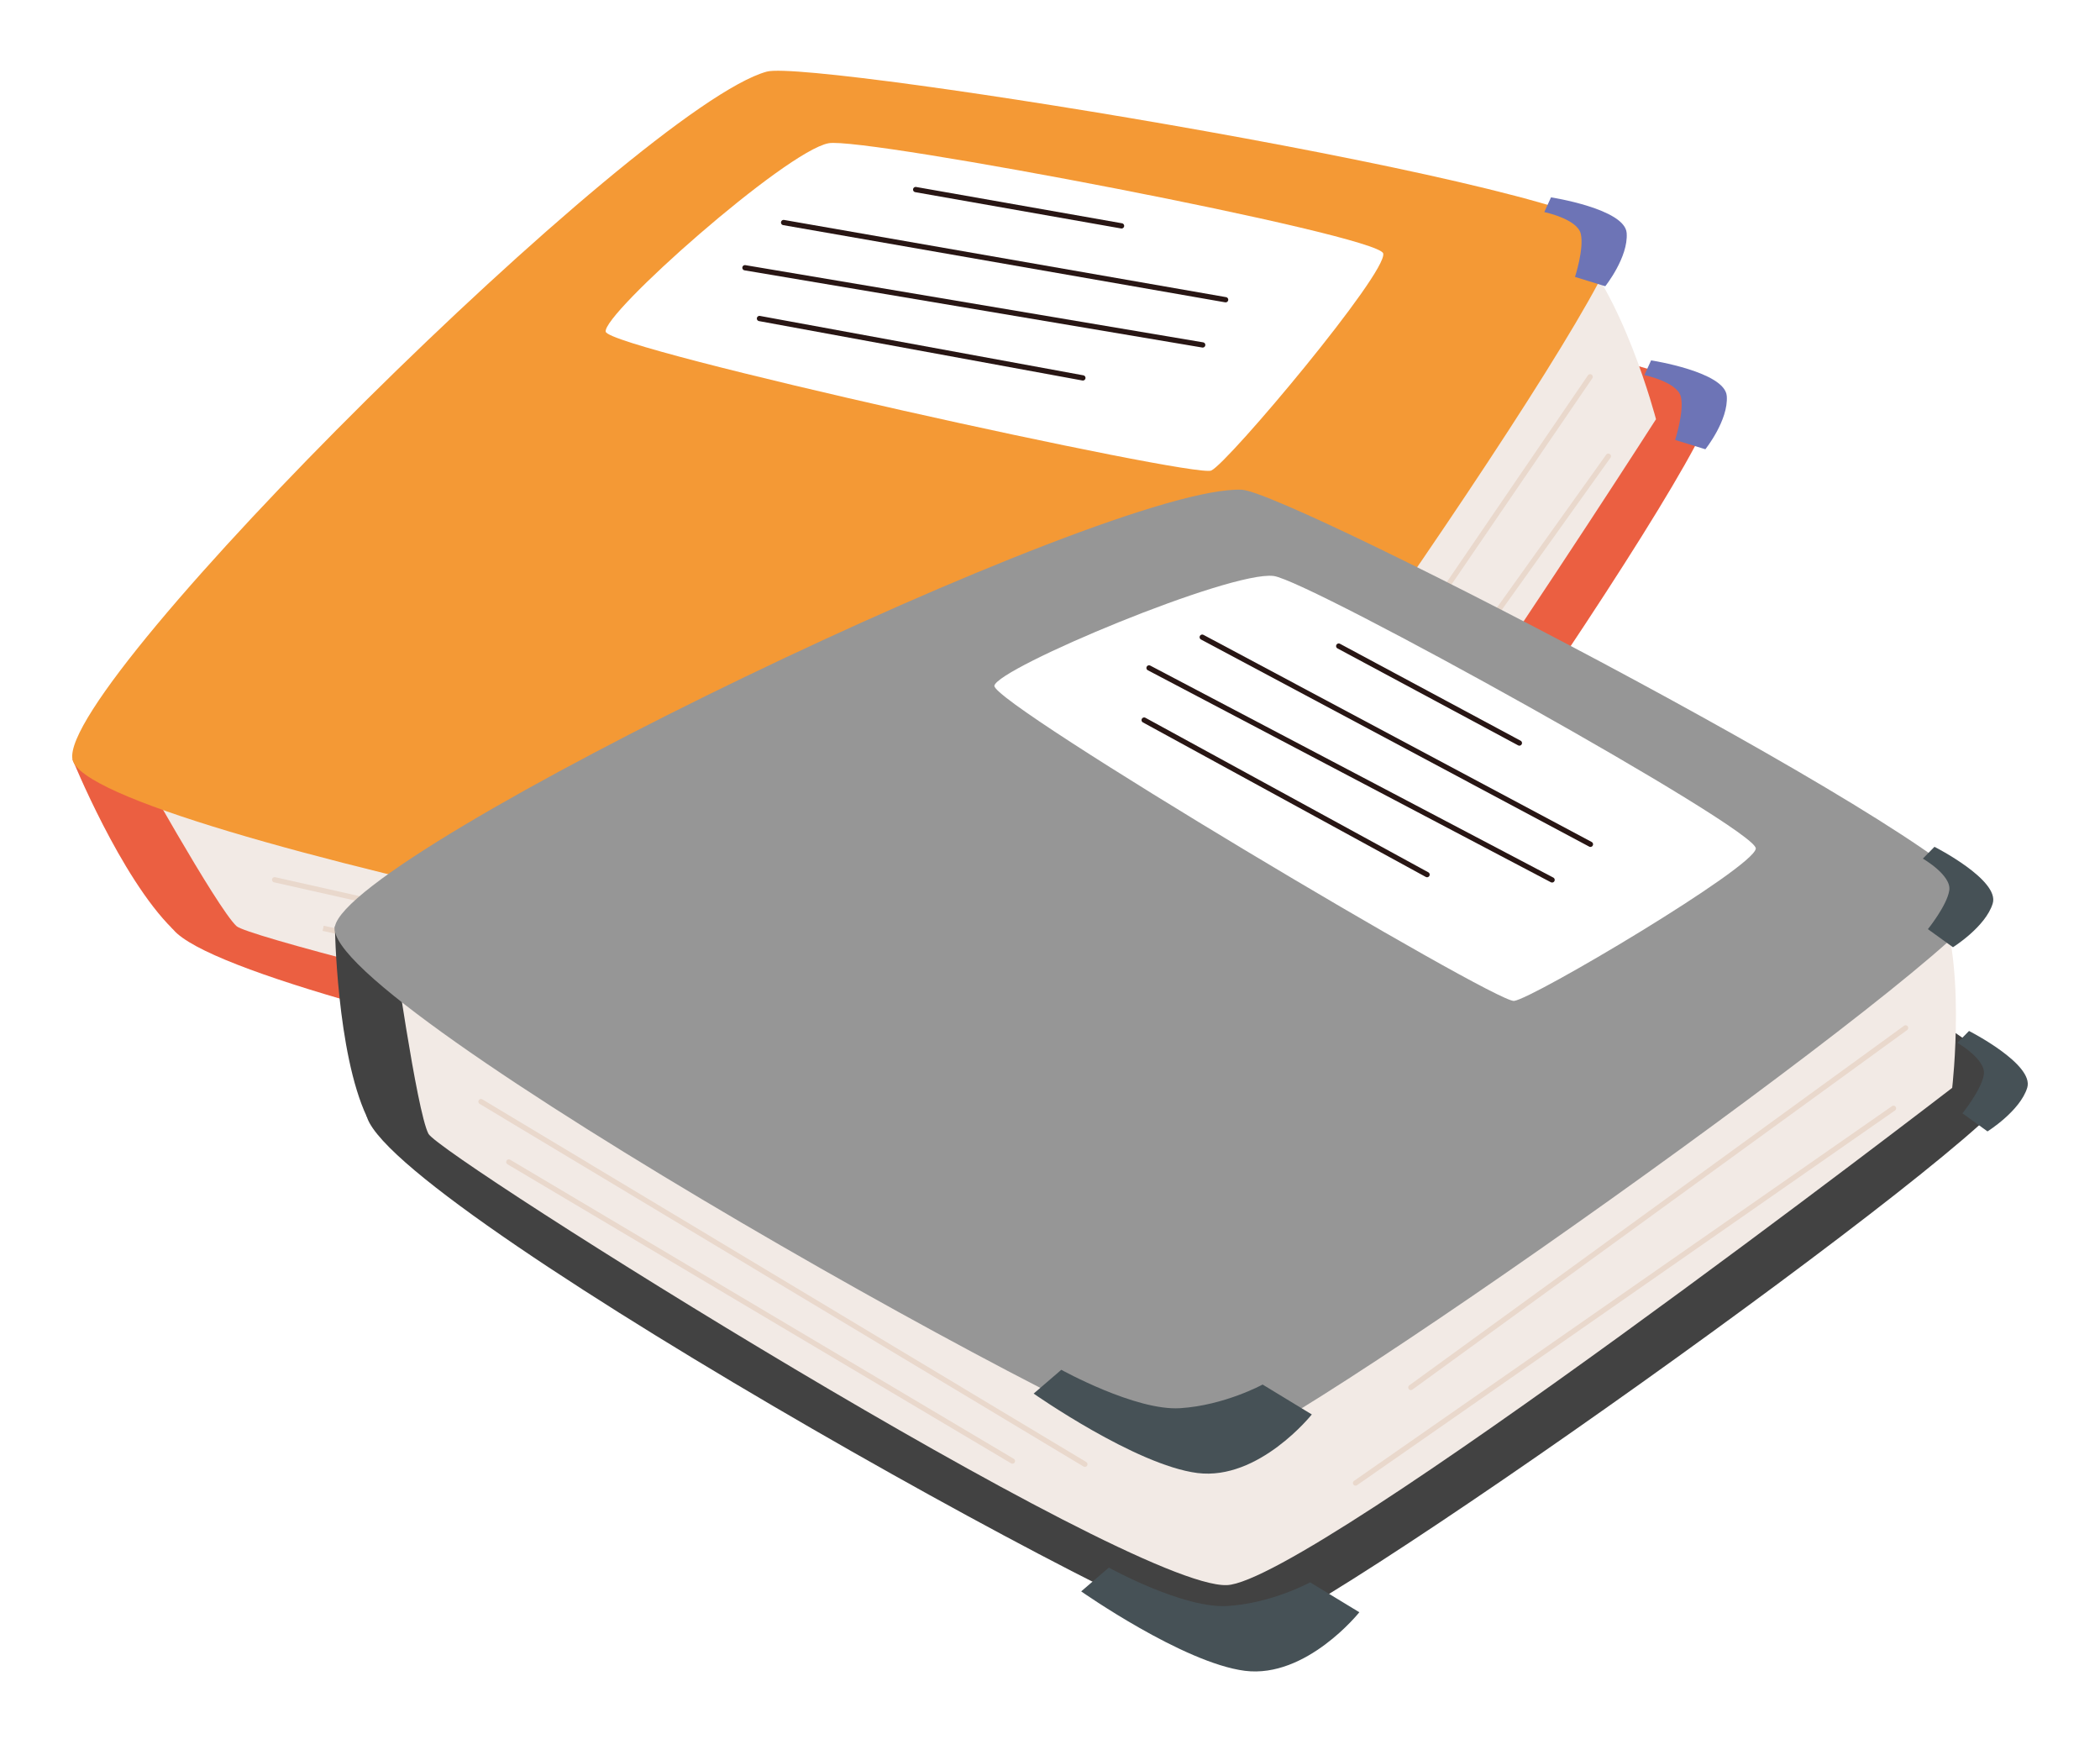 <?xml version="1.0" encoding="UTF-8"?> <svg xmlns="http://www.w3.org/2000/svg" width="349" height="289" viewBox="0 0 349 289" fill="none"> <g filter="url(#filter0_d_401_21708)"> <path d="M143.539 33.39C122.457 39.145 25.734 134.976 28.147 147.665C30.56 160.355 187.404 190.518 196.65 187.213C205.895 183.908 286.006 68.916 284.787 60.849C283.568 52.783 151.184 31.31 143.539 33.39Z" fill="#EB5F41"></path> <path d="M28.682 148.751C20.02 140.222 12.045 120.575 12.045 120.575L29.164 106.915L48.494 120.46L55.479 138.165L28.682 148.751Z" fill="#EB5F41"></path> <path d="M260.734 34.268C269.599 42.566 275.212 64.061 275.212 64.061C275.212 64.061 204.829 173.945 191.952 178.637C176.686 184.184 42.55 151.247 39.324 148.311C36.098 145.376 21.875 119.743 21.875 119.743L260.734 34.268Z" fill="#F2EAE5"></path> <path d="M53.7 148.658L150.829 170.015" stroke="#E9D8CC" stroke-width="0.875" stroke-miterlimit="10"></path> <path d="M45.648 140.592L162.386 166.849" stroke="#E9D8CC" stroke-width="0.875" stroke-miterlimit="10" stroke-linecap="round"></path> <path d="M267.287 70.21L205.921 156.101" stroke="#E9D8CC" stroke-width="0.875" stroke-miterlimit="10" stroke-linecap="round"></path> <path d="M264.265 57.012L208.741 138.326" stroke="#E9D8CC" stroke-width="0.875" stroke-miterlimit="10" stroke-linecap="round"></path> <path d="M127.436 6.3C106.354 12.056 9.631 107.886 12.044 120.575C14.457 133.265 171.301 163.428 180.572 160.123C189.818 156.818 269.929 41.826 268.71 33.76C267.516 25.716 135.081 4.197 127.436 6.3Z" fill="#F49935"></path> <path d="M137.698 18.203C130.56 19.544 100.055 46.587 100.665 49.523C101.274 52.458 198.479 73.885 201.299 72.59C204.118 71.319 230.686 39.63 229.873 36.51C229.061 33.389 143.514 17.094 137.698 18.203Z" fill="white"></path> <path d="M152.176 25.9L186.389 31.933" stroke="#281614" stroke-width="0.875" stroke-miterlimit="10" stroke-linecap="round" stroke-linejoin="round"></path> <path d="M130.23 31.379L203.686 44.207" stroke="#281614" stroke-width="0.875" stroke-miterlimit="10" stroke-linecap="round" stroke-linejoin="round"></path> <path d="M123.804 38.891L199.876 51.719" stroke="#281614" stroke-width="0.875" stroke-miterlimit="10" stroke-linecap="round" stroke-linejoin="round"></path> <path d="M126.217 47.327L179.963 57.197" stroke="#281614" stroke-width="0.875" stroke-miterlimit="10" stroke-linecap="round" stroke-linejoin="round"></path> <path d="M150.042 158.389L152.938 153.258C152.938 153.258 167.085 155.939 173.867 153.258C180.649 150.577 185.348 145.376 185.348 145.376L194.873 147.572C194.873 147.572 190.656 160.631 180.522 162.527C170.362 164.422 150.042 158.389 150.042 158.389Z" fill="#6D74B6"></path> <path d="M169.574 186.958L172.47 181.827C172.47 181.827 186.618 184.508 193.399 181.827C200.181 179.146 204.88 173.945 204.88 173.945L214.405 176.141C214.405 176.141 210.189 189.201 200.054 191.096C189.894 192.991 169.574 186.958 169.574 186.958Z" fill="#6D74B6"></path> <path d="M257.763 27.194L256.645 29.644C256.645 29.644 262.157 30.777 262.716 33.273C263.274 35.746 261.75 40.416 261.75 40.416L266.78 41.964C266.78 41.964 270.64 37.133 270.336 33.111C270.031 29.09 257.763 27.194 257.763 27.194Z" fill="#6D74B6"></path> <path d="M274.399 54.284L273.281 56.734C273.281 56.734 278.793 57.867 279.352 60.363C279.911 62.836 278.387 67.505 278.387 67.505L283.416 69.054C283.416 69.054 287.277 64.223 286.972 60.201C286.667 56.179 274.399 54.284 274.399 54.284Z" fill="#6D74B6"></path> <path d="M211.586 106.222C189.615 105.228 63.251 166.11 60.863 178.823C58.475 191.535 195.203 267.672 205.134 267.372C215.065 267.071 332.819 183.052 334.648 175.101C336.451 167.127 219.561 106.569 211.586 106.222Z" fill="#424242"></path> <path d="M60.965 179.977C55.935 169.299 55.656 148.357 55.656 148.357L76.789 140.684L90.022 159.337L90.098 178.151L60.965 179.977Z" fill="#424242"></path> <path d="M321.718 142.695C327.001 153.212 324.436 175.17 324.436 175.17C324.436 175.17 217.731 257.317 203.889 257.802C187.455 258.38 73.156 186.519 71.2 182.798C69.244 179.053 65.256 150.554 65.256 150.554L321.718 142.695Z" fill="#F2EAE5"></path> <path d="M84.561 187.489L168.253 237.184" stroke="#E9D8CC" stroke-width="0.875" stroke-miterlimit="10" stroke-linecap="round"></path> <path d="M79.938 177.458L180.293 237.716" stroke="#E9D8CC" stroke-width="0.875" stroke-miterlimit="10" stroke-linecap="round"></path> <path d="M314.683 178.568L225.276 240.837" stroke="#E9D8CC" stroke-width="0.875" stroke-miterlimit="10" stroke-linecap="round"></path> <path d="M316.69 165.208L234.47 224.957" stroke="#E9D8CC" stroke-width="0.875" stroke-miterlimit="10" stroke-linecap="round"></path> <path d="M206.378 75.781C184.408 74.787 58.044 135.669 55.656 148.381C53.268 161.094 189.996 237.231 199.927 236.931C209.858 236.63 327.612 152.611 329.441 144.66C331.244 136.686 214.354 76.127 206.378 75.781Z" fill="#969696"></path> <path d="M211.661 90.111C204.448 89.21 165.764 105.413 165.256 108.348C164.748 111.284 248.491 161.071 251.615 160.724C254.74 160.378 291.417 138.604 291.798 135.415C292.179 132.225 217.554 90.851 211.661 90.111Z" fill="white"></path> <path d="M222.482 101.761L252.505 117.871" stroke="#281614" stroke-width="0.875" stroke-miterlimit="10" stroke-linecap="round" stroke-linejoin="round"></path> <path d="M199.799 100.281L264.315 134.698" stroke="#281614" stroke-width="0.875" stroke-miterlimit="10" stroke-linecap="round" stroke-linejoin="round"></path> <path d="M190.96 105.39L257.94 140.615" stroke="#281614" stroke-width="0.875" stroke-miterlimit="10" stroke-linecap="round" stroke-linejoin="round"></path> <path d="M190.148 114.057L237.163 139.736" stroke="#281614" stroke-width="0.875" stroke-miterlimit="10" stroke-linecap="round" stroke-linejoin="round"></path> <path d="M171.784 225.974L176.381 222.021C176.381 222.021 188.725 228.863 196.117 228.401C203.483 227.939 209.833 224.472 209.833 224.472L218.011 229.441C218.011 229.441 209.223 240.466 198.987 239.172C188.725 237.855 171.784 225.974 171.784 225.974Z" fill="#465156"></path> <path d="M179.683 258.843L184.28 254.891C184.28 254.891 196.625 261.732 204.016 261.27C211.382 260.808 217.732 257.341 217.732 257.341L225.91 262.31C225.91 262.31 217.122 273.336 206.886 272.041C196.625 270.724 179.683 258.843 179.683 258.843Z" fill="#465156"></path> <path d="M321.49 135.114L319.56 137.079C319.56 137.079 324.335 139.829 323.954 142.349C323.573 144.868 320.398 148.798 320.398 148.798L324.564 151.802C324.564 151.802 329.974 148.428 331.168 144.545C332.387 140.638 321.49 135.114 321.49 135.114Z" fill="#465156"></path> <path d="M327.231 165.717L325.301 167.681C325.301 167.681 330.076 170.432 329.695 172.951C329.314 175.471 326.139 179.4 326.139 179.4L330.304 182.405C330.304 182.405 335.714 179.03 336.908 175.147C338.102 171.241 327.231 165.717 327.231 165.717Z" fill="#465156"></path> </g> <defs> <filter id="filter0_d_401_21708" x="0.8" y="0.556" width="347.4" height="288.39" filterUnits="userSpaceOnUse" color-interpolation-filters="sRGB"> <feFlood flood-opacity="0" result="BackgroundImageFix"></feFlood> <feColorMatrix in="SourceAlpha" type="matrix" values="0 0 0 0 0 0 0 0 0 0 0 0 0 0 0 0 0 0 127 0" result="hardAlpha"></feColorMatrix> <feOffset dy="5.6"></feOffset> <feGaussianBlur stdDeviation="5.6"></feGaussianBlur> <feComposite in2="hardAlpha" operator="out"></feComposite> <feColorMatrix type="matrix" values="0 0 0 0 0 0 0 0 0 0 0 0 0 0 0 0 0 0 0.25 0"></feColorMatrix> <feBlend mode="normal" in2="BackgroundImageFix" result="effect1_dropShadow_401_21708"></feBlend> <feBlend mode="normal" in="SourceGraphic" in2="effect1_dropShadow_401_21708" result="shape"></feBlend> </filter> </defs> </svg> 